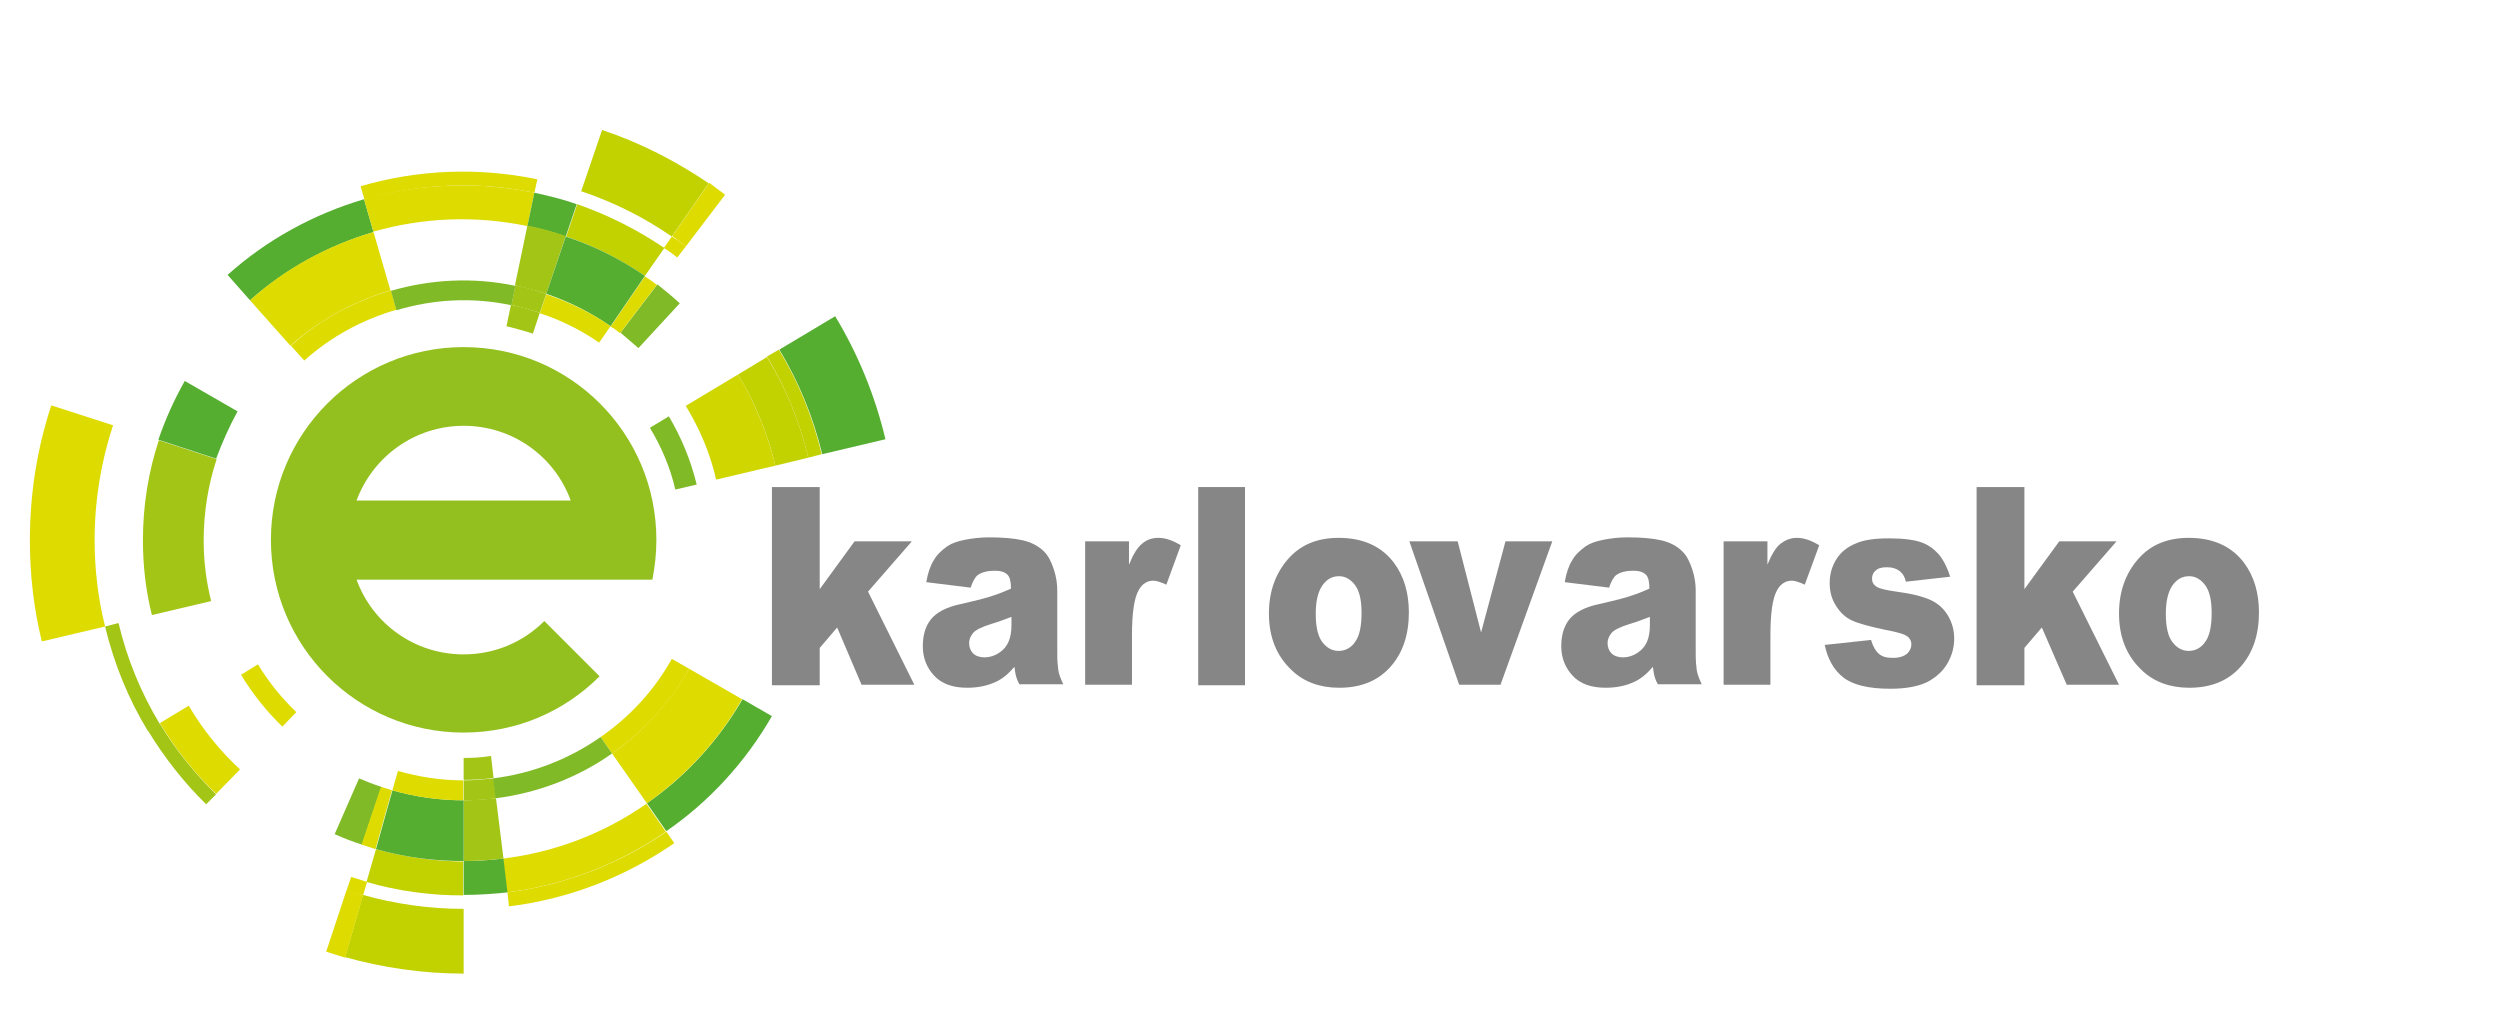 <?xml version="1.0" encoding="utf-8"?>
<!-- Generator: Adobe Illustrator 21.0.0, SVG Export Plug-In . SVG Version: 6.00 Build 0)  -->
<svg version="1.1" id="Vrstva_1" xmlns="http://www.w3.org/2000/svg" xmlns:xlink="http://www.w3.org/1999/xlink" x="0px" y="0px"
	 viewBox="0 0 502 203.9" style="enable-background:new 0 0 502 203.9;" xml:space="preserve">
<style type="text/css">
	.st0{display:none;}
	.st1{display:inline;fill:#95C11F;}
	.st2{display:inline;fill:#56AF31;}
	.st3{display:inline;fill:#C3D100;}
	.st4{display:inline;fill:#DEDC00;}
	.st5{display:inline;fill:#A4C616;}
	.st6{display:inline;fill:#D1D700;}
	.st7{display:inline;fill:#81BB27;}
	.st8{display:inline;}
	.st9{fill:#878787;}
	.st10{fill:#56AE31;}
	.st11{fill:#C2D100;}
	.st12{fill:#DDDB00;}
	.st13{fill:#A3C516;}
	.st14{fill:#D0D600;}
	.st15{fill:#80BA27;}
	.st16{fill:#93C01F;}
	.st17{fill:#868686;}
</style>
<g id="Vrstva_1_1_" class="st0">
	<path class="st1" d="M139.9,75.5c-0.2-0.3-0.9-1.2-1.1-1.5c1.1-1.2,1.6-1.8,2.7-3c-0.1-0.5-0.1-0.8-0.2-1.3c1-1.1,1.5-1.7,2.5-2.8
		c1.4-1.6,0.5-5.2-2-7.7c-2.4-2.4-5.3-2.9-6.6-1.5l0,0c-0.8,1.3-1.2,1.9-2,3.2c-0.7-0.1-1.1-0.2-1.8-0.3c-1.9-1.5-2.8-2.2-4.8-3.5
		c0.3-1.6,0.5-2.5,0.8-4.1c-1.1-1.8-1.6-2.6-2.8-4.3c0.5-1.1,0.7-1.6,1.2-2.7c-0.9-0.5-1.4-0.8-2.3-1.3c-2.9,0.6-4.2,1-6.9,1.8
		c-0.5-0.7-0.7-1.1-1.2-1.8c0.6-1.9,0.9-2.8,1.4-4.7c-1.5-2.7-2.3-4.1-4-6.7c-0.8,0.5-1.3,0.8-2.1,1.3c-2.2-3.3-3.4-4.9-6-8
		c-0.4-0.1-0.6-0.1-1-0.2c0.1-1.1,0.2-1.6,0.4-2.7c-1.6-0.3-2.4-0.4-4.1-0.6c-0.1,1.1-0.2,1.7-0.3,2.8c-2.5-0.3-3.7-0.4-6.2-0.5
		c-0.7,0.4-1,0.6-1.6,0.9c0-0.9,0-1.3,0-2.1c-0.6,0-0.9,0-1.6,0c-0.4,1.9-0.5,2.9-0.9,4.8c-1.1,0.5-1.6,0.7-2.7,1.3
		c-0.7,0-1,0.1-1.7,0.1c-0.5,0.6-0.7,0.9-1.1,1.5c-0.1-2.3-0.2-3.4-0.4-5.7c1.1-1.4,1.7-2.1,2.9-3.5c-0.1-1.6-0.1-2.5-0.1-4.1
		c1.2-0.1,1.8-0.1,3-0.1c-2.7-1.7-4.1-2.5-7-3.9l0,0c-3.2-3.3-4.9-4.8-8.6-7.8c-0.7-2.7-1-4-1.7-6.7c-0.3,0.1-0.4,0.1-0.7,0.1
		c0,2.8,0.1,4.2,0.1,7c-2.6,4.1-3.8,6.2-5.9,10.5c-0.1,0-0.1,0-0.1,0C63.1,20.1,62,21.4,60,24c1.2-0.4,1.7-0.7,2.9-1.1
		c0.4,1.6,0.6,2.4,1,3.9c1.5,0.9,2.2,1.3,3.7,2.3c1.7,7.4,2.5,11.1,4.2,18.5c-1.6-0.2-2.3-0.2-3.9-0.3c-2.3,0.8-3.4,1.3-5.6,2.3
		c-1.8,1.8-2.6,2.8-4.2,4.7c-1.1,0.6-1.6,0.9-2.6,1.6c-2.1,0.1-3.2,0.1-5.4,0.4c-1.3,2.3-1.9,3.5-2.9,5.9c0.2,0.8,0.2,1.2,0.4,2
		c0.2,0.3,0.3,0.5,0.5,0.8c-1.5,0.7-2.3,1-3.9,1.9c-1.5,3-2.2,4.6-3.5,7.7c0.8-1,1.2-1.4,2-2.3c5.3,5.1,9,6.4,13.4,11.5
		c1.8-1.6,1.1-1.7,2.9-3c8.1-10,20.5-16.4,34.3-16.4c15.6,0,28,6.2,35.8,18.3L139.9,75.5z"/>
	<path class="st2" d="M165.1,91.5l12.7-3c-2.1-8.8-5.5-17.1-10.1-24.7l-11.2,6.7C160.4,76.9,163.3,84,165.1,91.5z"/>
	<path class="st3" d="M72.9,180l-3.6,12.5c7.6,2.1,15.5,3.3,23.8,3.3v-13C86.1,182.8,79.3,181.8,72.9,180z"/>
	<path class="st4" d="M19,108.7c0-8.1,1.3-15.8,3.7-23.1l-12.4-4C7.5,90.1,6,99.2,6,108.7c0,7,0.8,13.8,2.4,20.3l12.7-3
		C19.7,120.4,19,114.7,19,108.7z"/>
	<path class="st4" d="M69.6,179l-4.1,12.4c1.3,0.4,2.5,0.8,3.8,1.2l3.6-12.5C71.8,179.7,70.7,179.3,69.6,179z"/>
	<path class="st3" d="M162.3,92.1l2.7-0.7c-1.8-7.5-4.7-14.6-8.6-21l-2.4,1.4C157.8,78.1,160.6,84.9,162.3,92.1z"/>
	<path class="st4" d="M101.9,179.4l0.3,2.8c12.2-1.5,23.5-6,33.2-12.7l-1.6-2.3C124.5,173.6,113.6,178,101.9,179.4z"/>
	<path class="st5" d="M23.8,125.3l-2.7,0.7c1.8,7.5,4.7,14.6,8.6,21l2.4-1.4C28.3,139.3,25.5,132.5,23.8,125.3z"/>
	<path class="st4" d="M70.5,176.3l-0.9,2.7c1.1,0.4,2.2,0.7,3.3,1l0.8-2.7C72.6,177,71.5,176.6,70.5,176.3z"/>
	<path class="st5" d="M32.1,145.5l-2.4,1.4c3.3,5.4,7.2,10.4,11.7,14.8l2-2C39,155.5,35.2,150.7,32.1,145.5z"/>
	<path class="st4" d="M37.9,142l-5.8,3.5c3.1,5.2,6.9,10,11.3,14.2l4.8-4.9C44.2,151,40.7,146.7,37.9,142z"/>
	<path class="st3" d="M148.2,75.5c3.4,5.6,5.9,11.7,7.5,18.3l6.6-1.6c-1.7-7.2-4.5-14-8.3-20.2L148.2,75.5z"/>
	<path class="st2" d="M129.9,161.6l3.9,5.6c8.7-6,15.9-13.9,21.2-23.1l-5.9-3.4C144.3,149,137.7,156.1,129.9,161.6z"/>
	<path class="st4" d="M101,172.6l0.8,6.8c11.8-1.5,22.6-5.8,31.9-12.2l-3.9-5.6C121.5,167.4,111.7,171.3,101,172.6z"/>
	<path class="st3" d="M75.5,170.7l-1.9,6.6c6.2,1.8,12.7,2.7,19.4,2.7v-6.8C87,173.1,81.1,172.3,75.5,170.7z"/>
	<path class="st2" d="M93.1,173.1v6.8c3,0,5.9-0.2,8.8-0.5l-0.8-6.8C98.4,173,95.8,173.1,93.1,173.1z"/>
	<path class="st5" d="M40.9,108.7c0-5.7,0.9-11.1,2.6-16.3l-11.6-3.8c-2.1,6.3-3.2,13.1-3.2,20.1c0,5.2,0.6,10.2,1.8,15l11.9-2.8
		C41.4,117,40.9,112.9,40.9,108.7z"/>
	<path class="st2" d="M47.7,82.9l-10.6-6.1c-2.1,3.7-3.9,7.7-5.3,11.8l11.6,3.8C44.6,89.1,46,85.9,47.7,82.9z"/>
	<path class="st4" d="M122.9,151.5l7,10c7.8-5.5,14.4-12.6,19.1-20.9l-10.6-6.1C134.5,141.3,129.2,147.1,122.9,151.5z"/>
	<path class="st6" d="M143.8,96.6l11.9-2.8c-1.6-6.5-4.1-12.7-7.5-18.3l-10.5,6.3C140.5,86.3,142.6,91.3,143.8,96.6z"/>
	<path class="st5" d="M93.1,160.9v12.2c2.7,0,5.4-0.2,8-0.5l-1.5-12.1C97.4,160.8,95.3,160.9,93.1,160.9z"/>
	<path class="st7" d="M72.1,156.5l-4.9,11.2c1.8,0.8,3.6,1.5,5.5,2.1l3.9-11.6C75,157.7,73.5,157.1,72.1,156.5z"/>
	<path class="st4" d="M76.5,158.2l-3.9,11.6c0.9,0.3,1.9,0.6,2.8,0.9l3.3-11.8C78.1,158.7,77.3,158.5,76.5,158.2z"/>
	<path class="st2" d="M78.8,158.9l-3.3,11.8c5.6,1.6,11.5,2.4,17.6,2.4v-12.2C88.1,160.9,83.4,160.2,78.8,158.9z"/>
	<path class="st4" d="M51.8,133.6l-3.4,2.1c2.3,3.8,5.1,7.3,8.3,10.4l2.8-2.9C56.5,140.3,53.9,137.1,51.8,133.6z"/>
	<path class="st4" d="M79.9,155.1l-1.1,3.9c4.5,1.3,9.3,2,14.2,2v-4C88.5,156.9,84.1,156.3,79.9,155.1z"/>
	<path class="st5" d="M93.1,156.9v4c2.2,0,4.3-0.1,6.5-0.4l-0.5-4C97.1,156.8,95.1,156.9,93.1,156.9z"/>
	<path class="st4" d="M120.6,148.2l2.3,3.3c6.3-4.4,11.7-10.2,15.5-17l-3.5-2C131.4,138.8,126.5,144.2,120.6,148.2z"/>
	<path class="st7" d="M99,156.5l0.5,4c8.6-1.1,16.6-4.2,23.4-9l-2.3-3.3C114.3,152.6,107,155.5,99,156.5z"/>
	<path class="st4" d="M55,87l-3.8-2.2c-1.6,2.8-2.9,5.8-3.9,8.9l4.2,1.4C52.4,92.3,53.6,89.6,55,87z"/>
	<path class="st3" d="M105,66.6l1.2-4.2c-4.2-1.2-8.6-1.8-13.1-1.8V65C97.2,65,101.2,65.5,105,66.6z"/>
	<path class="st4" d="M68,72.8l-2.5-3.6c-5.9,4.1-10.8,9.4-14.3,15.7L55,87C58.3,81.4,62.7,76.5,68,72.8z"/>
	<path class="st7" d="M123.6,77.4l3.1-3.2c-4.1-4-8.9-7.3-14.3-9.6l-1.8,4C115.5,70.8,119.9,73.8,123.6,77.4z"/>
	<path class="st7" d="M135.6,98.5l4.3-1c-1.2-4.9-3.1-9.5-5.6-13.7l-3.8,2.3C132.8,89.9,134.6,94.1,135.6,98.5z"/>
	<path class="st5" d="M93.1,152.5v4.4c2,0,4-0.1,6-0.4l-0.5-4.4C96.7,152.4,94.9,152.5,93.1,152.5z"/>
	<g class="st8">
		<path class="st9" d="M180,112.9c-0.1-0.3-0.2-0.5-0.4-0.6c-0.2-0.2-0.4-0.3-0.6-0.3c-0.2-0.1-0.5-0.1-0.8-0.1s-0.6,0.1-1,0.2
			s-0.8,0.3-1.2,0.5s-0.8,0.5-1.2,0.7s-0.8,0.6-1.2,1v18.4H164V114c0-0.4,0-0.7-0.1-1s-0.2-0.5-0.4-0.6s-0.4-0.3-0.6-0.3
			s-0.5-0.1-0.8-0.1s-0.6,0.1-1,0.2s-0.8,0.3-1.2,0.5s-0.8,0.5-1.2,0.7s-0.8,0.6-1.2,1v18.4h-9.6v-28.3l8.6-0.5
			c0.1,0.2,0.2,0.5,0.3,0.8s0.2,0.6,0.2,1s0.1,0.7,0.2,1.1s0.1,0.7,0.1,1c0.7-0.6,1.5-1.2,2.3-1.7s1.5-0.9,2.3-1.3s1.5-0.6,2.3-0.9
			c0.8-0.2,1.5-0.3,2.3-0.3c1.1,0,2.1,0.1,2.9,0.3c0.8,0.2,1.5,0.5,2,0.9s1,0.8,1.3,1.4s0.6,1.1,0.8,1.7c0.6-0.5,1.2-1,1.9-1.6
			c0.7-0.5,1.5-1,2.3-1.4s1.6-0.7,2.4-1s1.6-0.4,2.3-0.4c1.5,0,2.7,0.2,3.6,0.5s1.8,0.8,2.4,1.5s1,1.5,1.3,2.5
			c0.2,1,0.4,2.1,0.4,3.4v21.2h-9.7V114C180.1,113.5,180.1,113.2,180,112.9z"/>
		<path class="st9" d="M222.2,123.8c-0.7,1.9-1.6,3.5-2.9,4.9c-1.3,1.4-2.9,2.4-4.8,3.2c-1.9,0.8-4.1,1.2-6.6,1.2
			c-2.4,0-4.5-0.3-6.2-0.9s-3.2-1.5-4.3-2.7s-2-2.7-2.5-4.5s-0.8-3.9-0.8-6.3c0-2.3,0.3-4.3,1-6.2c0.7-1.9,1.7-3.5,3-4.8
			s2.9-2.3,4.8-3.1s4-1.1,6.3-1.1c2.4,0,4.5,0.3,6.3,0.9s3.2,1.4,4.4,2.6s2,2.6,2.6,4.4s0.8,3.9,0.8,6.3
			C223.2,119.9,222.9,122,222.2,123.8z M212.6,114.5c-0.2-1-0.4-1.7-0.7-2.3c-0.3-0.6-0.8-1-1.3-1.3s-1.2-0.4-1.9-0.4
			c-1.4,0-2.4,0.6-3.2,1.8s-1.1,3.1-1.1,5.6c0,1.5,0.1,2.8,0.2,3.9c0.1,1.1,0.4,1.9,0.7,2.5s0.7,1.1,1.2,1.4s1.2,0.4,1.9,0.4
			c0.8,0,1.5-0.2,2.1-0.5s1-0.8,1.4-1.5c0.3-0.7,0.6-1.5,0.8-2.5s0.2-2.3,0.2-3.7C212.9,116.6,212.8,115.5,212.6,114.5z"/>
		<path class="st9" d="M248.8,127.3c-0.5,1.2-1.3,2.2-2.4,3.1c-1.1,0.9-2.4,1.5-3.9,2s-3.3,0.7-5.4,0.7c-2,0-4-0.2-5.9-0.5
			c-1.9-0.4-3.7-0.9-5.4-1.6l1.6-7.2c0.8,0.3,1.6,0.6,2.5,0.9s1.8,0.5,2.8,0.7c0.9,0.2,1.8,0.3,2.7,0.4s1.6,0.2,2.3,0.2
			c0.9,0,1.6-0.1,2.1-0.4s0.7-0.6,0.7-1.1c0-0.2,0-0.4-0.1-0.6s-0.2-0.4-0.4-0.5s-0.5-0.3-0.8-0.5s-0.8-0.3-1.4-0.4
			c-1.6-0.4-3-0.8-4.1-1.2c-1.2-0.4-2.1-0.8-2.9-1.3c-0.8-0.5-1.5-0.9-2-1.4s-0.9-1-1.2-1.6s-0.5-1.2-0.6-1.8
			c-0.1-0.6-0.2-1.3-0.2-2c0-1,0.1-2,0.4-2.9c0.3-0.9,0.7-1.7,1.2-2.4c0.5-0.7,1.1-1.4,1.8-1.9c0.7-0.6,1.5-1,2.3-1.4
			s1.8-0.7,2.7-0.9s2-0.3,3-0.3c0.9,0,1.7,0,2.6,0.1c0.9,0.1,1.8,0.2,2.6,0.4c0.9,0.2,1.8,0.4,2.7,0.7c0.9,0.3,1.9,0.7,2.9,1.1
			l-2.3,6.9c-0.6-0.3-1.2-0.5-2-0.7c-0.7-0.2-1.5-0.4-2.2-0.6s-1.5-0.3-2.1-0.4c-0.7-0.1-1.2-0.1-1.7-0.1c-0.8,0-1.4,0.1-1.8,0.4
			s-0.6,0.6-0.6,1.1c0,0.3,0,0.5,0.1,0.7s0.3,0.4,0.6,0.6s0.7,0.4,1.3,0.6s1.3,0.4,2.3,0.7c1.7,0.5,3.1,1,4.3,1.5
			c1.1,0.5,2,1.1,2.7,1.8c0.7,0.7,1.2,1.4,1.4,2.3c0.3,0.8,0.4,1.8,0.4,2.9C249.6,124.8,249.3,126.2,248.8,127.3z"/>
		<path class="st9" d="M268.7,132.6c-1.6,0.3-3.5,0.5-5.7,0.5c-1.4,0-2.6-0.1-3.6-0.4c-1-0.3-1.9-0.7-2.6-1.3s-1.2-1.4-1.6-2.4
			s-0.5-2.2-0.5-3.6v-14.1l-3.3-0.3l0.5-6.6h3.1l1-8.4l8.7-0.8v9.2h7.4l-0.6,6.9h-6.7V125c0,0.3,0.1,0.5,0.2,0.6s0.4,0.2,0.8,0.2
			c0.3,0,0.7,0,1.1,0s0.9-0.1,1.4-0.1s1-0.1,1.4-0.2c0.5-0.1,0.9-0.2,1.3-0.3l1.6,6.3C271.6,131.9,270.3,132.3,268.7,132.6z"/>
		<path class="st9" d="M298.8,131.3c-1,0.4-2,0.7-3.1,1s-2.2,0.5-3.3,0.6c-1.2,0.1-2.4,0.2-3.6,0.2c-2.3,0-4.3-0.3-6.1-0.8
			c-1.7-0.5-3.2-1.3-4.3-2.4c-1.1-1.1-2-2.5-2.6-4.3s-0.9-3.8-0.9-6.2c0-2.6,0.3-4.9,1-6.9s1.7-3.6,3-4.9s2.8-2.3,4.6-3
			c1.8-0.7,3.8-1,6.1-1c2,0,3.7,0.3,5.1,0.9s2.6,1.5,3.5,2.6s1.6,2.6,2,4.2c0.4,1.7,0.6,3.6,0.6,5.7c0,0.2,0,0.5,0,0.8
			s0,0.7-0.1,1.1c0,0.4-0.1,0.8-0.1,1.2s-0.1,0.8-0.1,1.1h-15.7c0.2,1.6,0.8,2.8,1.7,3.5s2.2,1.1,3.9,1.1c0.8,0,1.5-0.1,2.3-0.2
			s1.6-0.3,2.3-0.5c0.8-0.2,1.5-0.4,2.2-0.7c0.7-0.2,1.4-0.5,2.1-0.8l2,6.1C300.6,130.5,299.7,130.9,298.8,131.3z M291.6,111.9
			c-0.5-0.8-1.3-1.2-2.4-1.2c-1.4,0-2.4,0.4-3.1,1.2c-0.7,0.8-1.1,2.1-1.2,3.9h7.5v-0.2C292.4,113.9,292.1,112.7,291.6,111.9z"/>
		<path class="st9" d="M322.4,111.3c-0.9-0.1-1.8-0.2-2.5-0.2c-1,0-1.8,0.1-2.4,0.4s-1.2,0.7-1.7,1.3s-0.7,1.4-0.9,2.3
			s-0.3,2.1-0.3,3.5c0,1.1,0.1,2,0.3,2.9s0.5,1.5,0.9,2.1s0.9,1,1.5,1.3s1.4,0.4,2.3,0.4c1.1,0,2.2-0.1,3.2-0.3s2-0.5,3-0.9l2.4,6.8
			c-1.4,0.6-2.9,1.2-4.7,1.5s-3.6,0.6-5.7,0.6c-2.2,0-4.1-0.3-5.7-0.8s-3-1.3-4.1-2.4s-1.9-2.5-2.5-4.2c-0.5-1.7-0.8-3.8-0.8-6.2
			c0-2.7,0.4-5.1,1.1-7s1.7-3.6,2.9-4.9c1.3-1.3,2.7-2.3,4.5-2.9c1.7-0.6,3.6-0.9,5.6-0.9c0.8,0,1.6,0,2.3,0.1
			c0.8,0,1.5,0.1,2.2,0.2s1.4,0.2,2.1,0.4c0.7,0.2,1.3,0.4,2,0.7l-1.9,7C324.3,111.6,323.4,111.4,322.4,111.3z"/>
		<path class="st9" d="M360.5,132.6h-11.7l-7.6-13v13h-9.9V89.8l9.9-0.5v26.3l8.3-11.3h10l-9.6,12.4L360.5,132.6z"/>
		<path class="st9" d="M389.5,123.8c-0.7,1.9-1.6,3.5-2.9,4.9s-2.9,2.4-4.8,3.2s-4.1,1.2-6.6,1.2c-2.4,0-4.5-0.3-6.2-0.9
			s-3.2-1.5-4.3-2.7c-1.1-1.2-2-2.7-2.5-4.5s-0.8-3.9-0.8-6.3c0-2.3,0.3-4.3,1-6.2c0.7-1.9,1.7-3.5,3-4.8s2.9-2.3,4.8-3.1
			s4-1.1,6.3-1.1c2.4,0,4.5,0.3,6.3,0.9s3.2,1.4,4.4,2.6c1.2,1.2,2,2.6,2.6,4.4s0.8,3.9,0.8,6.3C390.5,119.9,390.2,122,389.5,123.8z
			 M379.9,114.5c-0.2-1-0.4-1.7-0.7-2.3s-0.8-1-1.3-1.3s-1.2-0.4-1.9-0.4c-1.4,0-2.4,0.6-3.2,1.8c-0.8,1.2-1.1,3.1-1.1,5.6
			c0,1.5,0.1,2.8,0.2,3.9s0.4,1.9,0.7,2.5c0.3,0.6,0.7,1.1,1.2,1.4s1.2,0.4,1.9,0.4c0.8,0,1.5-0.2,2.1-0.5s1-0.8,1.4-1.5
			c0.3-0.7,0.6-1.5,0.8-2.5s0.2-2.3,0.2-3.7C380.2,116.6,380.1,115.5,379.9,114.5z"/>
	</g>
	<path class="st1" d="M93.1,131.7c-9.9,0-18.3-6.2-21.5-15H131c0.5-2.6,0.8-5.2,0.8-8c0-21.4-17.3-38.7-38.7-38.7
		s-38.7,17.3-38.7,38.7s17.3,38.7,38.7,38.7c10.7,0,20.3-4.3,27.3-11.3L109.3,125C105.1,129.1,99.4,131.7,93.1,131.7z M93.1,85.8
		c9.9,0,18.3,6.2,21.5,15h-43C74.8,92,83.2,85.8,93.1,85.8z"/>
</g>
<path class="st10" d="M165.1,91.2l12.7-3c-2.1-8.8-5.5-17.1-10.1-24.7l-11.2,6.7C160.4,76.7,163.3,83.7,165.1,91.2z"/>
<path class="st11" d="M72.9,179.7l-3.6,12.5c7.6,2.1,15.5,3.3,23.8,3.3v-13C86.1,182.5,79.3,181.5,72.9,179.7z"/>
<path class="st12" d="M19,108.5c0-8.1,1.3-15.8,3.7-23.1l-12.4-4C7.5,89.9,6,99,6,108.5c0,7,0.8,13.8,2.4,20.3l12.7-3
	C19.7,120.2,19,114.4,19,108.5z"/>
<path class="st12" d="M69.6,178.7l-4.1,12.4c1.3,0.4,2.5,0.8,3.8,1.2l3.6-12.5C71.8,179.4,70.7,179.1,69.6,178.7z"/>
<path class="st11" d="M162.3,91.9l2.7-0.7c-1.8-7.5-4.7-14.6-8.6-21l-2.4,1.4C157.8,77.9,160.6,84.7,162.3,91.9z"/>
<path class="st12" d="M101.9,179.2l0.3,2.8c12.2-1.5,23.5-6,33.2-12.7l-1.6-2.3C124.5,173.4,113.6,177.7,101.9,179.2z"/>
<path class="st13" d="M23.8,125.1l-2.7,0.7c1.8,7.5,4.7,14.6,8.6,21l2.4-1.4C28.3,139.1,25.5,132.3,23.8,125.1z"/>
<path class="st12" d="M70.5,176.1l-0.9,2.7c1.1,0.4,2.2,0.7,3.3,1l0.8-2.7C72.6,176.7,71.5,176.4,70.5,176.1z"/>
<path class="st13" d="M32.1,145.3l-2.4,1.4c3.3,5.4,7.2,10.4,11.7,14.8l2-2C39,155.2,35.2,150.5,32.1,145.3z"/>
<path class="st12" d="M37.9,141.7l-5.8,3.5c3.1,5.2,6.9,10,11.3,14.2l4.8-4.9C44.2,150.8,40.7,146.5,37.9,141.7z"/>
<path class="st11" d="M148.2,75.2c3.4,5.6,5.9,11.7,7.5,18.3l6.6-1.6c-1.7-7.2-4.5-14-8.3-20.2L148.2,75.2z"/>
<path class="st10" d="M129.9,161.3l3.9,5.6c8.7-6,15.9-13.9,21.2-23.1l-5.9-3.4C144.3,148.7,137.7,155.9,129.9,161.3z"/>
<path class="st12" d="M101,172.4l0.8,6.8c11.8-1.5,22.6-5.8,31.9-12.2l-3.9-5.6C121.5,167.2,111.7,171.1,101,172.4z"/>
<path class="st11" d="M75.5,170.5l-1.9,6.6c6.2,1.8,12.7,2.7,19.4,2.7V173C87,172.9,81.1,172.1,75.5,170.5z"/>
<path class="st10" d="M93.1,172.9v6.8c3,0,5.9-0.2,8.8-0.5l-0.8-6.8C98.4,172.7,95.8,172.9,93.1,172.9z"/>
<path class="st13" d="M40.9,108.5c0-5.7,0.9-11.1,2.6-16.3l-11.6-3.8c-2.1,6.3-3.2,13.1-3.2,20.1c0,5.2,0.6,10.2,1.8,15l11.9-2.8
	C41.4,116.7,40.9,112.7,40.9,108.5z"/>
<path class="st10" d="M47.7,82.6l-10.6-6.1c-2.1,3.7-3.9,7.7-5.3,11.8l11.6,3.8C44.6,88.9,46,85.7,47.7,82.6z"/>
<path class="st12" d="M122.9,151.3l7,10c7.8-5.5,14.4-12.6,19.1-20.9l-10.6-6.1C134.5,141.1,129.2,146.9,122.9,151.3z"/>
<path class="st14" d="M143.8,96.3l11.9-2.8c-1.6-6.5-4.1-12.7-7.5-18.3l-10.5,6.3C140.5,86.1,142.6,91,143.8,96.3z"/>
<path class="st13" d="M93.1,160.7v12.2c2.7,0,5.4-0.2,8-0.5l-1.5-12.1C97.4,160.5,95.3,160.7,93.1,160.7z"/>
<path class="st15" d="M72.1,156.3l-4.9,11.2c1.8,0.8,3.6,1.5,5.5,2.1l3.9-11.6C75,157.5,73.5,156.9,72.1,156.3z"/>
<path class="st12" d="M76.5,158l-3.9,11.6c0.9,0.3,1.9,0.6,2.8,0.9l3.3-11.8C78.1,158.5,77.3,158.2,76.5,158z"/>
<path class="st10" d="M78.8,158.7l-3.3,11.8c5.6,1.6,11.5,2.4,17.6,2.4v-12.2C88.1,160.7,83.4,160,78.8,158.7z"/>
<path class="st12" d="M51.8,133.4l-3.4,2.1c2.3,3.8,5.1,7.3,8.3,10.4l2.8-2.9C56.5,140.1,53.9,136.9,51.8,133.4z"/>
<path class="st12" d="M79.9,154.8l-1.1,3.9c4.5,1.3,9.3,2,14.2,2v-4C88.5,156.7,84.1,156,79.9,154.8z"/>
<path class="st13" d="M93.1,156.7v4c2.2,0,4.3-0.1,6.5-0.4l-0.5-4C97.1,156.5,95.1,156.7,93.1,156.7z"/>
<path class="st12" d="M120.6,148l2.3,3.3c6.3-4.4,11.7-10.2,15.5-17l-3.5-2C131.4,138.6,126.5,143.9,120.6,148z"/>
<path class="st15" d="M99,156.3l0.5,4c8.6-1.1,16.6-4.2,23.4-9l-2.3-3.3C114.3,152.4,107,155.3,99,156.3z"/>
<path class="st15" d="M135.6,98.3l4.3-1c-1.2-4.9-3.1-9.5-5.6-13.7l-3.8,2.3C132.8,89.7,134.6,93.9,135.6,98.3z"/>
<path class="st13" d="M93.1,152.2v4.4c2,0,4-0.1,6-0.4l-0.5-4.4C96.7,152.1,94.9,152.2,93.1,152.2z"/>
<g>
	<path class="st11" d="M134.9,47.5l7.4-10.7c-6.5-4.4-13.6-8.1-21.4-10.7l-4.2,12.3C123.3,40.6,129.4,43.7,134.9,47.5z"/>
	<path class="st12" d="M137.7,49.5l7.9-10.4c-1.1-0.8-2.1-1.6-3.2-2.4L135,47.4C135.9,48.1,136.8,48.8,137.7,49.5z"/>
	<path class="st12" d="M107.3,38.7l0.6-2.7c-12.1-2.5-24.2-1.9-35.5,1.4l0.8,2.7C84,36.9,95.7,36.3,107.3,38.7z"/>
	<path class="st12" d="M136,51.7l1.7-2.2c-0.9-0.7-1.8-1.4-2.8-2l-1.6,2.3C134.3,50.4,135.1,51,136,51.7z"/>
	<path class="st10" d="M75,46.6L73.1,40C63,43,53.6,48.1,45.7,55.2l4.5,5.1C57.4,53.9,65.9,49.3,75,46.6z"/>
	<path class="st12" d="M105.9,45.4l1.4-6.7C95.7,36.3,84,36.9,73.1,40l1.9,6.5C84.9,43.7,95.4,43.2,105.9,45.4z"/>
	<path class="st11" d="M129.5,55.4l3.9-5.6c-5.3-3.6-11.2-6.6-17.5-8.8l-2.2,6.5C119.4,49.4,124.7,52.1,129.5,55.4z"/>
	<path class="st10" d="M113.6,47.5l2.2-6.5c-2.8-1-5.7-1.7-8.5-2.3l-1.4,6.7C108.5,45.9,111.1,46.6,113.6,47.5z"/>
	<path class="st12" d="M78.4,58.3L75,46.6c-9.2,2.7-17.7,7.3-24.8,13.7l8.1,9.1C64.1,64.3,71,60.5,78.4,58.3z"/>
	<path class="st13" d="M109.7,59l3.9-11.6c-2.6-0.9-5.1-1.6-7.7-2.1l-2.5,12C105.5,57.8,107.6,58.3,109.7,59z"/>
	<path class="st15" d="M128.2,69.9l8.3-9c-1.4-1.3-3-2.6-4.5-3.8l-7.4,9.7C125.8,67.8,127,68.9,128.2,69.9z"/>
	<path class="st12" d="M124.5,66.9l7.4-9.7c-0.8-0.6-1.6-1.2-2.4-1.7l-6.9,10.1C123.2,65.9,123.9,66.4,124.5,66.9z"/>
	<path class="st10" d="M122.6,65.5l6.9-10.1c-4.8-3.3-10.1-6-15.9-7.9L109.7,59C114.4,60.6,118.7,62.8,122.6,65.5z"/>
	<path class="st12" d="M120.3,68.8l2.3-3.3c-3.9-2.7-8.2-4.8-12.9-6.4l-1.3,3.8C112.7,64.3,116.7,66.3,120.3,68.8z"/>
	<path class="st13" d="M108.4,62.8l1.3-3.8c-2.1-0.7-4.2-1.3-6.2-1.7l-0.8,3.9C104.6,61.7,106.5,62.2,108.4,62.8z"/>
	<path class="st12" d="M79.6,62.2l-1.1-3.9c-7.4,2.2-14.3,5.9-20.1,11.1l2.7,3C66.3,67.7,72.7,64.2,79.6,62.2z"/>
	<path class="st15" d="M102.7,61.3l0.8-3.9c-8.5-1.8-17.1-1.3-25,1l1.1,3.9C86.9,60.1,94.8,59.6,102.7,61.3z"/>
	<path class="st13" d="M107,67l1.4-4.2c-1.9-0.6-3.8-1.2-5.8-1.6l-0.9,4.3C103.5,66,105.3,66.4,107,67z"/>
</g>
<path class="st16" d="M93.1,131.4c-9.9,0-18.3-6.2-21.5-15H131c0.5-2.6,0.8-5.2,0.8-8c0-21.4-17.3-38.7-38.7-38.7
	S54.4,87,54.4,108.4s17.3,38.7,38.7,38.7c10.7,0,20.3-4.3,27.3-11.3l-11.1-11.1C105.1,128.9,99.4,131.4,93.1,131.4z M93.1,85.5
	c9.9,0,18.3,6.2,21.5,15h-43C74.8,91.8,83.2,85.5,93.1,85.5z"/>
<g>
	<path class="st17" d="M155,97.8h9.6v20.5l7-9.6h11.5l-8.8,10.1l9.3,18.7H173l-4.9-11.5l-3.5,4.1v7.5H155V97.8z"/>
	<path class="st17" d="M194.9,118l-8.9-1.1c0.3-1.8,0.8-3.3,1.5-4.4c0.6-1.1,1.6-2,2.7-2.8c0.9-0.6,2-1,3.5-1.3
		c1.5-0.3,3.1-0.5,4.9-0.5c2.8,0,5.1,0.2,6.8,0.6c1.7,0.4,3.1,1.1,4.3,2.3c0.8,0.8,1.4,2,1.9,3.5s0.7,2.9,0.7,4.3v12.7
		c0,1.4,0.1,2.4,0.2,3.2c0.1,0.8,0.5,1.8,1,2.9h-8.8c-0.4-0.7-0.6-1.3-0.7-1.7s-0.2-1-0.3-1.8c-1.2,1.4-2.4,2.4-3.7,3
		c-1.7,0.8-3.6,1.2-5.8,1.2c-2.9,0-5.1-0.8-6.6-2.4c-1.5-1.6-2.3-3.6-2.3-5.9c0-2.2,0.5-4,1.6-5.4c1.1-1.4,3.1-2.5,6-3.1
		c3.5-0.8,5.8-1.4,6.8-1.8c1-0.3,2.1-0.8,3.3-1.3c0-1.4-0.2-2.3-0.7-2.8c-0.5-0.5-1.3-0.8-2.5-0.8c-1.5,0-2.7,0.3-3.5,0.9
		C195.8,115.9,195.3,116.8,194.9,118z M203,123.9c-1.3,0.5-2.6,1-4,1.4c-1.9,0.6-3.1,1.2-3.6,1.8c-0.5,0.6-0.8,1.3-0.8,2
		c0,0.9,0.3,1.6,0.8,2.1s1.3,0.8,2.3,0.8c1,0,2-0.3,2.9-0.9c0.9-0.6,1.5-1.3,1.9-2.2c0.4-0.9,0.6-2,0.6-3.4V123.9z"/>
	<path class="st17" d="M217.9,108.7h8.8v4.7c0.8-2,1.7-3.5,2.6-4.2c0.9-0.8,2-1.2,3.3-1.2c1.4,0,2.9,0.5,4.5,1.5l-2.9,7.9
		c-1.1-0.5-2-0.8-2.6-0.8c-1.2,0-2.2,0.6-2.9,1.8c-1,1.7-1.4,4.8-1.4,9.4v9.7h-9.4V108.7z"/>
	<path class="st17" d="M240.6,97.8h9.4v39.8h-9.4V97.8z"/>
	<path class="st17" d="M254.8,123.2c0-4.4,1.3-8,3.8-10.9s5.9-4.3,10.2-4.3c4.9,0,8.6,1.7,11.1,5c2,2.7,3,6,3,10
		c0,4.4-1.2,8.1-3.7,10.9c-2.5,2.8-5.9,4.2-10.3,4.2c-3.9,0-7.1-1.2-9.5-3.5C256.3,131.7,254.8,127.9,254.8,123.2z M264.2,123.2
		c0,2.6,0.4,4.5,1.3,5.7c0.9,1.2,2,1.8,3.3,1.8c1.3,0,2.5-0.6,3.3-1.8c0.9-1.2,1.3-3.2,1.3-5.8c0-2.5-0.4-4.4-1.3-5.6
		c-0.9-1.2-2-1.8-3.2-1.8c-1.4,0-2.5,0.6-3.4,1.9C264.7,118.8,264.2,120.6,264.2,123.2z"/>
	<path class="st17" d="M283,108.7h9.7l4.7,18.3l4.9-18.3h9.4l-10.4,28.8h-8.3L283,108.7z"/>
	<path class="st17" d="M323.1,118l-8.9-1.1c0.3-1.8,0.8-3.3,1.5-4.4c0.6-1.1,1.6-2,2.7-2.8c0.9-0.6,2-1,3.5-1.3
		c1.5-0.3,3.1-0.5,4.9-0.5c2.8,0,5.1,0.2,6.8,0.6s3.1,1.1,4.3,2.3c0.8,0.8,1.4,2,1.9,3.5s0.7,2.9,0.7,4.3v12.7
		c0,1.4,0.1,2.4,0.2,3.2c0.1,0.8,0.5,1.8,1,2.9h-8.8c-0.4-0.7-0.6-1.3-0.7-1.7c-0.1-0.4-0.2-1-0.3-1.8c-1.2,1.4-2.4,2.4-3.7,3
		c-1.7,0.8-3.6,1.2-5.8,1.2c-2.9,0-5.1-0.8-6.6-2.4s-2.3-3.6-2.3-5.9c0-2.2,0.5-4,1.6-5.4c1.1-1.4,3.1-2.5,6-3.1
		c3.5-0.8,5.8-1.4,6.8-1.8c1-0.3,2.1-0.8,3.3-1.3c0-1.4-0.2-2.3-0.7-2.8c-0.5-0.5-1.3-0.8-2.5-0.8c-1.5,0-2.7,0.3-3.5,0.9
		C324,115.9,323.5,116.8,323.1,118z M331.2,123.9c-1.3,0.5-2.6,1-4,1.4c-1.9,0.6-3.1,1.2-3.6,1.8c-0.5,0.6-0.8,1.3-0.8,2
		c0,0.9,0.3,1.6,0.8,2.1s1.3,0.8,2.3,0.8c1,0,2-0.3,2.9-0.9c0.9-0.6,1.5-1.3,1.9-2.2c0.4-0.9,0.6-2,0.6-3.4V123.9z"/>
	<path class="st17" d="M346.1,108.7h8.8v4.7c0.8-2,1.7-3.5,2.6-4.2s2-1.2,3.3-1.2c1.4,0,2.9,0.5,4.5,1.5l-2.9,7.9
		c-1.1-0.5-2-0.8-2.6-0.8c-1.2,0-2.2,0.6-2.9,1.8c-1,1.7-1.4,4.8-1.4,9.4v9.7h-9.4V108.7z"/>
	<path class="st17" d="M366.4,129.5l9.3-1c0.4,1.3,0.9,2.2,1.6,2.8c0.7,0.6,1.6,0.8,2.8,0.8c1.3,0,2.2-0.3,2.9-0.9
		c0.5-0.5,0.8-1.1,0.8-1.8c0-0.8-0.4-1.4-1.1-1.8c-0.5-0.3-1.8-0.7-4-1.1c-3.3-0.7-5.5-1.3-6.8-1.9c-1.3-0.6-2.3-1.5-3.2-2.9
		c-0.9-1.4-1.3-2.9-1.3-4.6c0-1.9,0.5-3.5,1.4-4.9s2.2-2.4,3.9-3.1c1.6-0.7,3.8-1,6.6-1c2.9,0,5.1,0.3,6.5,0.8
		c1.4,0.5,2.5,1.3,3.5,2.4c0.9,1.1,1.7,2.6,2.3,4.5l-8.9,1c-0.2-0.9-0.6-1.6-1.1-2c-0.7-0.6-1.6-0.9-2.7-0.9c-1.1,0-1.8,0.2-2.3,0.7
		c-0.5,0.4-0.7,1-0.7,1.6c0,0.7,0.3,1.2,0.9,1.6c0.6,0.4,1.9,0.7,4,1c3.1,0.4,5.4,1,6.9,1.7s2.7,1.8,3.5,3.2
		c0.8,1.4,1.2,2.9,1.2,4.5c0,1.7-0.4,3.3-1.3,4.9c-0.9,1.6-2.2,2.8-4,3.8c-1.8,0.9-4.3,1.4-7.5,1.4c-4.5,0-7.6-0.8-9.5-2.3
		S367,132.3,366.4,129.5z"/>
	<path class="st17" d="M396.9,97.8h9.6v20.5l7-9.6H425l-8.8,10.1l9.3,18.7h-10.5L410,126l-3.5,4.1v7.5h-9.6V97.8z"/>
	<path class="st17" d="M425.5,123.2c0-4.4,1.3-8,3.8-10.9s5.9-4.3,10.2-4.3c4.9,0,8.6,1.7,11.1,5c2,2.7,3,6,3,10
		c0,4.4-1.2,8.1-3.7,10.9c-2.5,2.8-5.9,4.2-10.3,4.2c-3.9,0-7.1-1.2-9.5-3.5C427,131.7,425.5,127.9,425.5,123.2z M434.9,123.2
		c0,2.6,0.4,4.5,1.3,5.7c0.9,1.2,2,1.8,3.3,1.8c1.3,0,2.5-0.6,3.3-1.8c0.9-1.2,1.3-3.2,1.3-5.8c0-2.5-0.4-4.4-1.3-5.6
		s-2-1.8-3.2-1.8c-1.4,0-2.5,0.6-3.4,1.9C435.4,118.8,434.9,120.6,434.9,123.2z"/>
</g>
</svg>
